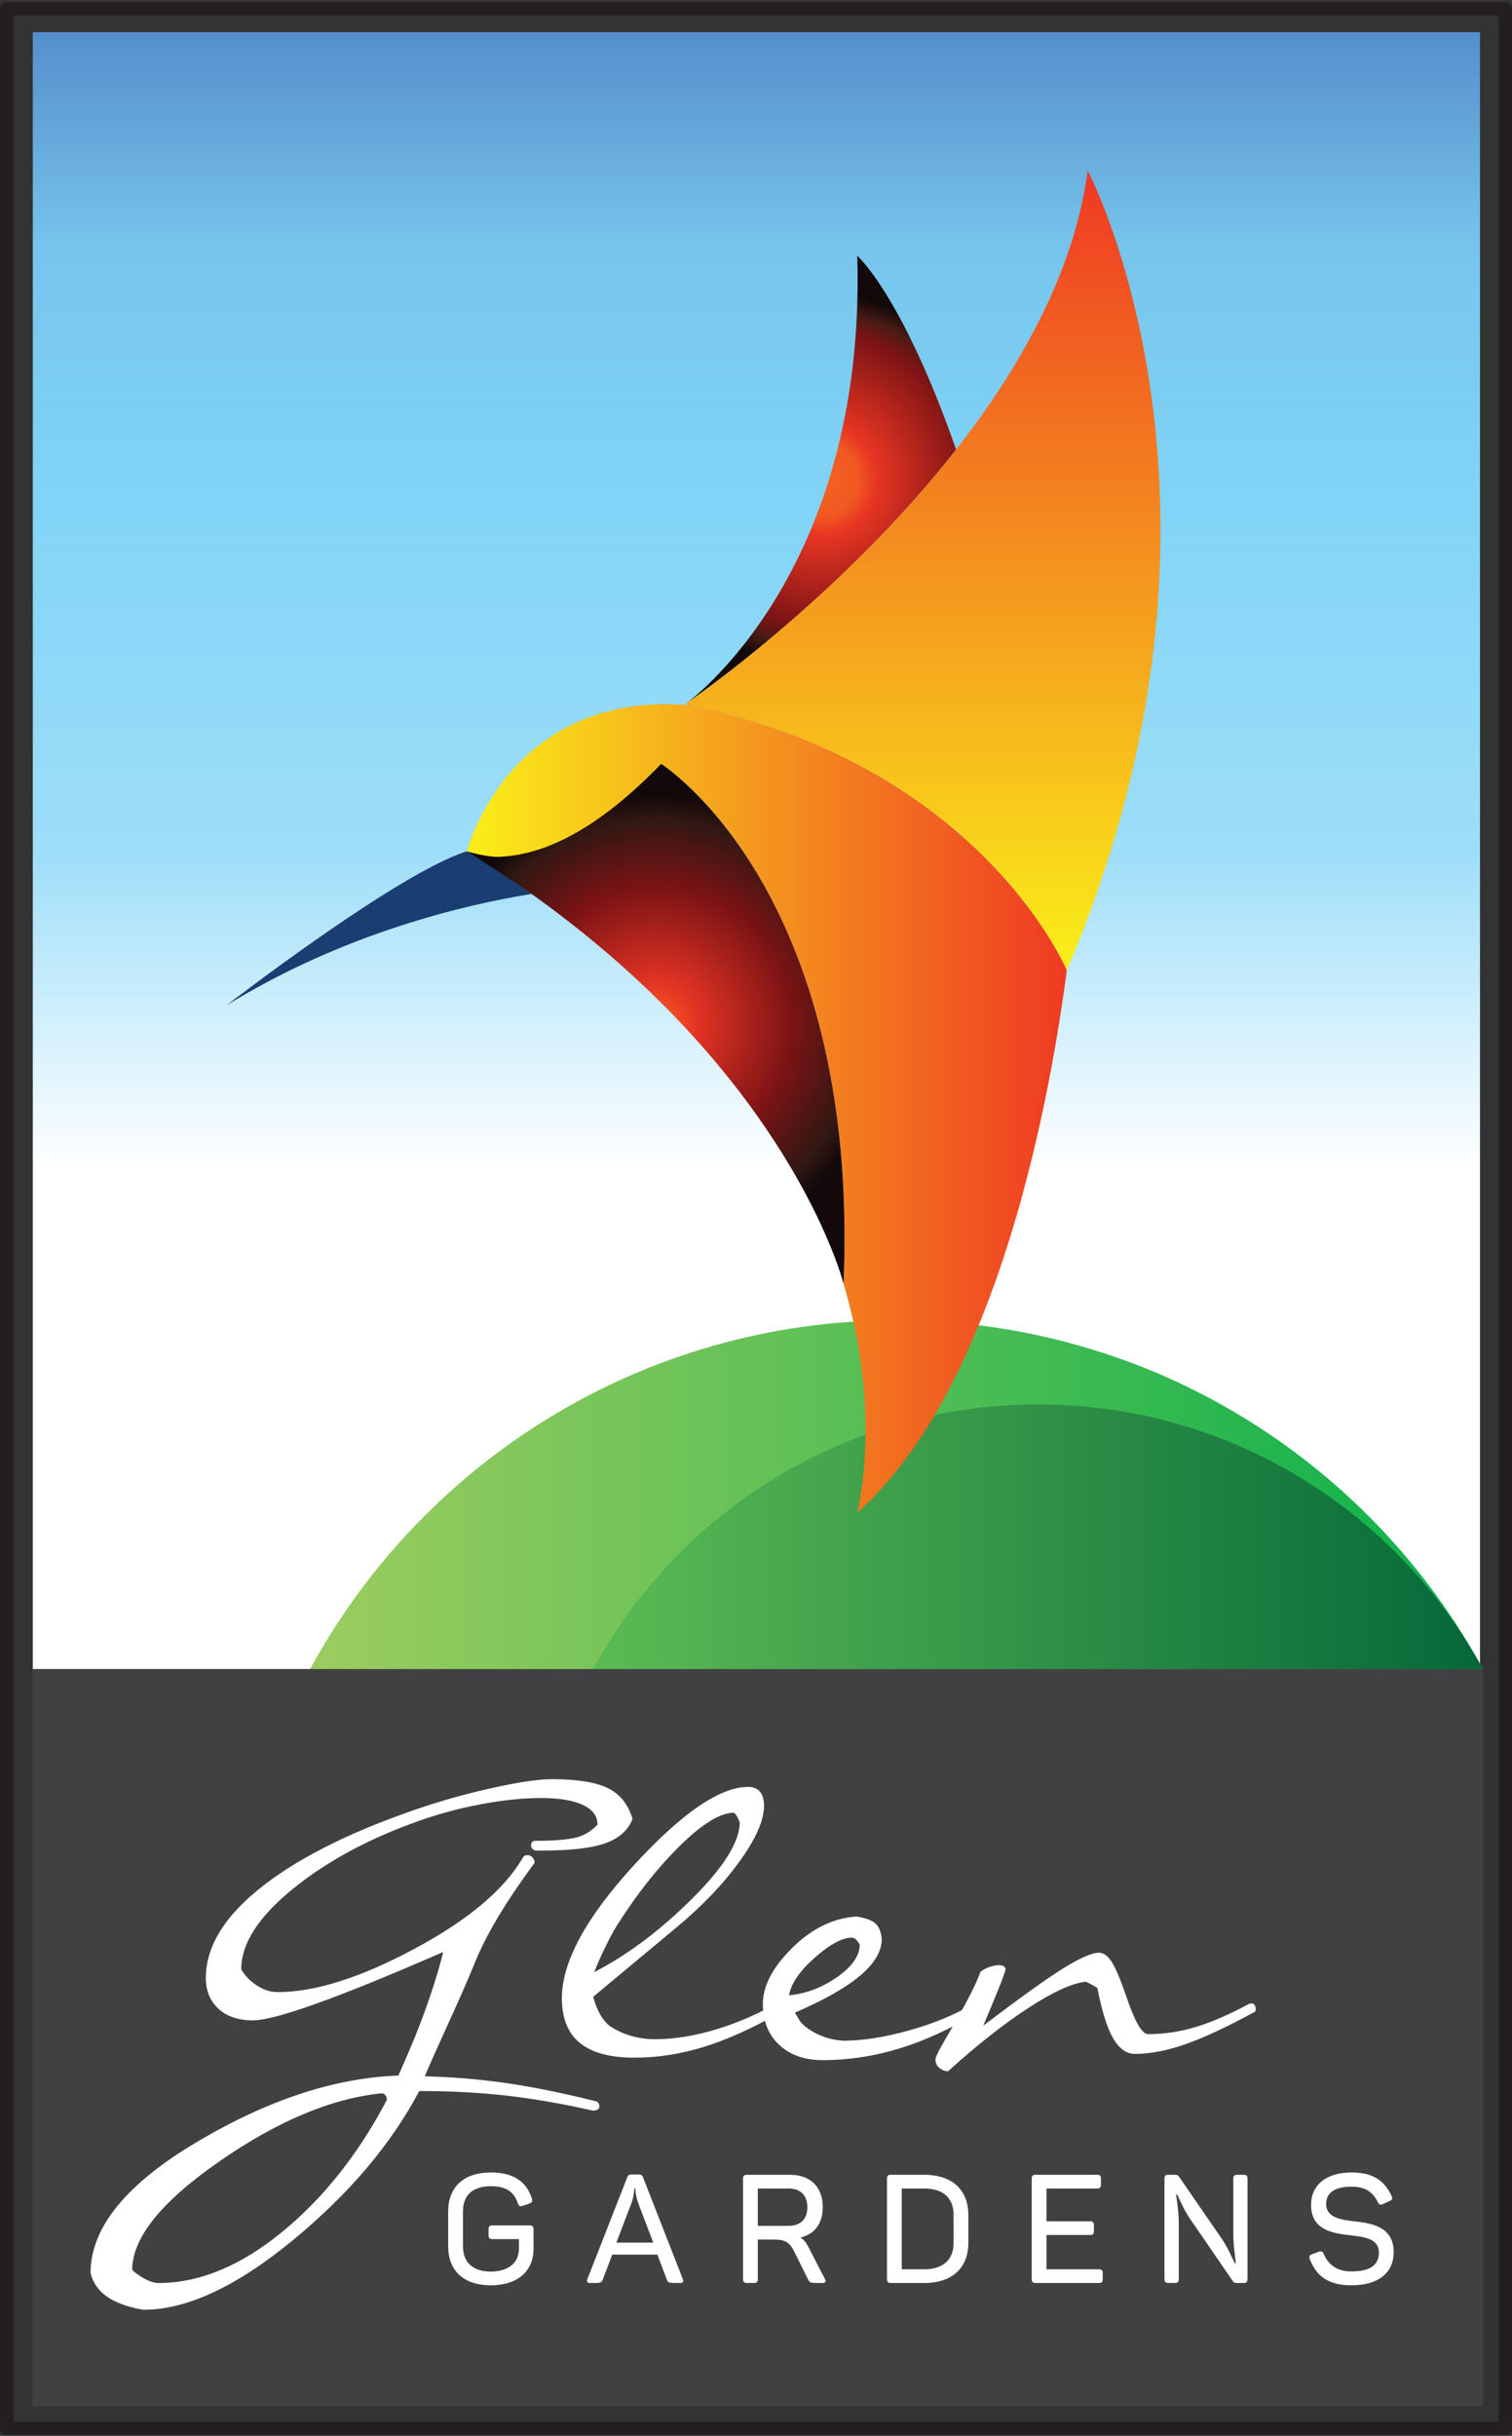 <?xml version="1.0" encoding="UTF-8" standalone="no"?>
<!DOCTYPE svg PUBLIC "-//W3C//DTD SVG 1.1//EN" "http://www.w3.org/Graphics/SVG/1.1/DTD/svg11.dtd">
<svg width="100%" height="100%" viewBox="0 0 1400 2255" version="1.1" xmlns="http://www.w3.org/2000/svg" xmlns:xlink="http://www.w3.org/1999/xlink" xml:space="preserve" xmlns:serif="http://www.serif.com/" style="fill-rule:evenodd;clip-rule:evenodd;stroke-linejoin:round;stroke-miterlimit:2;">
    <rect x="0" y="0" width="1400" height="2255" fill="#333333" stroke="none"/>
    <g transform="matrix(4.167,0,0,4.167,0,0)">
        <path d="M168.42,274.758C98.878,274.758 38.385,313.593 7.334,370.812L329.507,370.812C298.456,313.593 237.962,274.758 168.42,274.758Z" style="fill:url(#_Linear1);"/>
        <g transform="matrix(0.25,0,0,0.24,-14.252,0)">
            <rect x="86.164" y="29.775" width="1286.29" height="1515.28" style="fill:url(#_Linear2);"/>
        </g>
        <path d="M199.203,293.315C142.951,293.315 94.017,324.648 68.9,370.812L329.507,370.812C304.389,324.648 255.456,293.315 199.203,293.315Z" style="fill:url(#_Linear3);"/>
        <path d="M230.641,312.013C187.961,312.013 150.833,335.786 131.776,370.812L329.507,370.812C310.449,335.786 273.322,312.013 230.641,312.013Z" style="fill:url(#_Linear4);"/>
        <path d="M103.749,189.124C88.394,193.9 50.365,223.324 50.365,223.324C76.528,207.231 103.384,200.973 118.111,198.6C114.54,196.056 110.793,193.527 106.859,191.025C105.827,190.391 104.805,189.755 103.749,189.124Z" style="fill:rgb(26,62,113);fill-rule:nonzero;"/>
        <path d="M152.32,156.396L152.911,156.633C153.154,156.652 153.396,156.668 153.641,156.69C153.196,156.596 152.771,156.487 152.32,156.396Z" style="fill:rgb(241,90,41);fill-rule:nonzero;"/>
        <path d="M212.449,99.876C200.448,65.514 190.486,56.815 190.486,56.815C192.644,127.883 152.32,156.396 152.32,156.396C152.32,156.396 186.237,133.366 212.449,99.876Z" style="fill:url(#_Radial5);"/>
        <path d="M200.797,175.849C194.025,171.388 186.106,167.182 176.948,163.603C175.334,162.973 173.68,162.364 171.987,161.775C166.325,159.807 160.226,158.083 153.641,156.69C153.396,156.668 153.154,156.652 152.911,156.633C112.925,153.518 103.749,189.124 103.749,189.124C104.805,189.755 105.827,190.391 106.859,191.025C106.719,190.936 106.589,190.845 106.448,190.756C106.448,190.756 110.565,191.12 112.434,191.055C118.246,190.854 129.231,188.035 146.904,169.708C146.904,169.708 191.099,197.544 187.445,285.199C187.445,285.199 187.073,283.743 186.16,281.162C196.788,312.787 190.443,336.09 190.443,336.09C222.077,308.003 233.58,242.287 237.049,215.539C237.045,215.53 227.953,193.742 200.797,175.849Z" style="fill:url(#_Linear6);"/>
        <path d="M146.904,169.708C129.231,188.035 117.184,189.918 111.385,190.337C108.275,190.562 103.749,189.124 103.749,189.124C103.889,189.213 114.54,196.056 118.111,198.6C165.787,232.565 181.93,269.209 186.16,281.162C187.073,283.743 187.445,285.199 187.445,285.199C191.099,197.544 146.904,169.708 146.904,169.708Z" style="fill:url(#_Radial7);"/>
        <path d="M241.695,37.898C238.711,60.31 226.72,81.642 212.449,99.876C186.237,133.366 152.32,156.396 152.32,156.396C152.771,156.487 153.196,156.596 153.641,156.69C160.226,158.083 166.325,159.807 171.987,161.775C173.68,162.364 175.334,162.973 176.948,163.603C186.106,167.182 194.025,171.388 200.797,175.849C227.953,193.742 237.045,215.53 237.049,215.539C281.012,112.43 241.695,37.898 241.695,37.898Z" style="fill:url(#_Linear8);"/>
        <rect x="7.212" y="370.812" width="322.295" height="163.734" style="fill:rgb(65,64,66);fill-rule:nonzero;"/>
        <path d="M85.965,466.512C85.965,466.093 85.862,465.751 85.653,465.486C85.443,465.22 85.157,465.074 84.794,465.047C73.631,466.19 61.603,471.242 48.71,480.201C35.818,489.158 29.371,497.195 29.371,504.312C30.293,505.148 31.297,505.84 32.386,506.385C33.474,506.927 34.408,507.2 35.189,507.2C44.258,507.2 53.4,503.438 62.608,495.918C71.817,488.398 79.604,478.596 85.965,466.512ZM140.552,404.098C139.604,406.582 137.607,408.375 134.566,409.477C131.524,410.58 126.78,411.131 120.334,411.131L119.203,411.131C118.868,411.131 118.583,411.012 118.346,410.775C118.107,410.538 117.989,410.252 117.989,409.917C117.989,409.639 118.08,409.409 118.262,409.227C118.442,409.045 118.672,408.954 118.952,408.954C122.831,408.954 125.748,408.739 127.702,408.305C129.654,407.874 131.343,406.89 132.767,405.355C132.767,403.458 131.678,401.998 129.501,400.98C127.324,399.962 124.24,399.452 120.25,399.452C116.483,399.452 112.325,399.857 107.776,400.666C103.226,401.476 98.83,402.592 94.59,404.014C82.979,407.949 73.248,413.071 65.392,419.377C57.536,425.684 53.607,431.726 53.607,437.503C54.361,438.87 55.498,440.056 57.019,441.061C58.54,442.065 60.096,442.568 61.687,442.568C70.003,442.568 80.133,439.366 92.078,432.96C104.021,426.556 112.058,419.796 116.189,412.679C116.274,412.513 116.399,412.381 116.566,412.283C116.734,412.185 116.902,412.135 117.069,412.135C117.572,412.135 117.982,412.303 118.303,412.638C118.624,412.973 118.786,413.378 118.786,413.852C115.436,418.4 112.666,422.524 110.475,426.221C108.285,429.919 106.533,433.429 105.222,436.75C104.105,439.512 102.272,443.698 99.716,449.307C97.163,454.917 95.385,458.907 94.38,461.28C100.409,461.419 106.401,461.913 112.359,462.765C118.317,463.617 125.035,464.977 132.514,466.846C132.738,466.958 132.906,467.104 133.018,467.286C133.129,467.468 133.184,467.684 133.184,467.935C133.184,468.242 133.052,468.479 132.787,468.647C132.521,468.814 132.166,468.898 131.719,468.898C124.967,467.363 118.583,466.254 112.568,465.571C106.554,464.886 100.088,464.544 93.166,464.544C86.887,476.405 77.502,487.469 65.015,497.74C52.526,508.009 41.468,513.145 31.841,513.145C28.437,512.559 25.765,511.596 23.825,510.256C21.885,508.917 20.65,507.159 20.12,504.982C20.12,494.934 27.983,485.237 43.709,475.888C59.433,466.539 74.371,461.615 88.52,461.112C89.301,459.353 89.985,457.791 90.57,456.424C91.157,455.056 91.702,453.76 92.203,452.53C93.515,449.294 94.736,445.98 95.865,442.589C96.997,439.198 97.867,436.219 98.482,433.652L97.059,434.279C74.705,443.992 61.086,448.847 56.203,448.847C52.938,448.847 50.378,447.982 48.522,446.251C46.666,444.522 45.738,442.261 45.738,439.471C45.738,432.354 50.009,425.49 58.547,418.874C67.087,412.26 79.101,406.387 94.59,401.251C99.612,399.606 104.839,398.197 110.266,397.024C115.693,395.851 119.817,395.266 122.637,395.266C128.188,395.266 132.319,395.922 135.026,397.234C137.734,398.545 139.575,400.834 140.552,404.098Z" style="fill:white;fill-rule:nonzero;"/>
        <path d="M164.371,404.852C164.314,404.713 164.232,404.517 164.12,404.266C163.841,403.54 163.492,403.025 163.073,402.718C160.06,402.718 156.083,405.145 151.144,410.001C146.204,414.857 141.558,420.717 137.203,427.583C136.451,428.754 135.536,430.443 134.461,432.648C133.388,434.852 132.585,436.681 132.056,438.13C139.478,434.279 146.721,428.845 153.781,421.826C160.841,414.808 164.371,409.149 164.371,404.852ZM173.79,446.335C173.79,446.531 173.761,446.684 173.706,446.796C173.65,446.907 173.565,446.991 173.456,447.046C167.286,450.563 161.615,453.124 156.439,454.728C151.262,456.333 146.106,457.135 140.972,457.135C135.557,457.135 131.517,456.047 128.854,453.869C126.187,451.694 124.855,448.387 124.855,443.949C124.855,435.884 130.177,426.041 140.825,414.417C151.471,402.795 159.948,396.983 166.255,396.983C167.4,396.983 168.27,397.338 168.871,398.049C169.47,398.762 169.771,399.8 169.771,401.169C169.771,404.433 167.922,408.605 164.225,413.684C160.527,418.764 155.803,423.675 150.055,428.419L131.804,443.614C132.223,445.149 132.739,446.454 133.352,447.529C133.967,448.604 134.678,449.46 135.488,450.102C137.021,451.107 138.627,451.847 140.303,452.321C141.977,452.796 143.749,453.033 145.618,453.033C149.636,453.033 153.97,452.357 158.616,451.002C163.262,449.649 167.803,447.731 172.242,445.247C172.324,445.192 172.415,445.149 172.513,445.121C172.611,445.094 172.757,445.08 172.952,445.08C173.203,445.08 173.406,445.199 173.56,445.436C173.713,445.673 173.79,445.973 173.79,446.335Z" style="fill:white;fill-rule:nonzero;"/>
        <path d="M191.036,432.019C190.783,431.545 190.505,431.168 190.198,430.89C189.89,430.61 189.597,430.471 189.319,430.471C187.141,430.471 184.372,431.964 181.01,434.95C177.647,437.936 175.756,440.712 175.337,443.279C179.132,442.917 182.698,441.564 186.032,439.219C189.367,436.875 191.036,434.475 191.036,432.019ZM217.7,446.335C217.7,446.531 217.673,446.684 217.616,446.796C217.561,446.907 217.463,446.991 217.324,447.046C211.462,450.619 205.693,453.284 200.014,455.042C194.336,456.8 188.592,457.679 182.789,457.679C178.77,457.679 175.554,456.55 173.14,454.288C170.726,452.029 169.519,448.986 169.519,445.163C169.519,441.172 171.696,437.029 176.05,432.73C180.402,428.434 185.16,426.116 190.323,425.782C192.193,426.061 193.553,426.542 194.404,427.226C195.256,427.911 195.766,429.088 195.932,430.763C195.932,433.47 194.349,436.171 191.182,438.863C188.014,441.557 183.165,444.313 176.635,447.13L177.808,449.098C178.783,450.243 180.138,451.212 181.867,452.007C183.598,452.803 185.44,453.257 187.394,453.368C191.662,453.368 196.504,452.614 201.919,451.107C207.333,449.601 212.077,447.647 216.151,445.247C216.236,445.192 216.325,445.149 216.423,445.121C216.521,445.094 216.654,445.08 216.821,445.08C217.072,445.08 217.281,445.199 217.449,445.436C217.616,445.673 217.7,445.973 217.7,446.335Z" style="fill:white;fill-rule:nonzero;"/>
        <path d="M279.025,446.335C279.025,446.531 278.998,446.684 278.941,446.796C278.886,446.907 278.788,446.991 278.649,447.046C272.482,450.396 267.36,452.776 263.286,454.184C259.211,455.593 255.515,456.297 252.192,456.297C250.295,456.297 248.678,455.14 247.337,452.824C245.997,450.508 244.84,446.811 243.863,441.731C243.583,441.452 242.873,441.033 241.727,440.475C241.504,440.364 241.351,440.293 241.267,440.266C238.254,440.573 234.011,442.505 228.543,446.062C223.072,449.622 217.115,454.318 210.667,460.148C209.943,460.148 209.294,459.898 208.722,459.396C208.15,458.893 207.864,458.322 207.864,457.679C207.864,457.176 208.226,456.284 208.952,455.001C209.035,454.833 209.105,454.707 209.162,454.623C209.496,454.01 210.139,452.894 211.086,451.275C214.714,445.053 216.974,440.642 217.868,438.048C218.37,437.629 219.019,437.28 219.814,437C220.61,436.722 221.342,436.581 222.011,436.581C222.43,436.581 222.772,436.665 223.038,436.834C223.303,437 223.435,437.223 223.435,437.503C223.435,437.558 223.421,437.629 223.394,437.713C223.364,437.795 223.351,437.852 223.351,437.879C222.961,439.164 222.096,441.403 220.756,444.598C219.417,447.793 218.663,449.601 218.495,450.018C226.839,443.684 232.825,439.401 236.453,437.169C240.081,434.936 242.663,433.819 244.198,433.819C245.146,433.819 246.04,434.42 246.877,435.62C247.714,436.82 248.76,439.219 250.017,442.819C250.099,443.042 250.211,443.363 250.352,443.782C252.192,449.196 253.77,451.904 255.082,451.904C258.737,451.904 262.309,451.366 265.798,450.291C269.286,449.216 273.165,447.536 277.435,445.247C277.519,445.192 277.615,445.149 277.727,445.121C277.839,445.094 277.979,445.08 278.146,445.08C278.398,445.08 278.606,445.199 278.774,445.436C278.941,445.673 279.025,445.973 279.025,446.335Z" style="fill:white;fill-rule:nonzero;"/>
        <path d="M118.552,495.31L118.552,499.645C118.552,504.387 115.2,507.706 109.07,507.706C102.94,507.706 99.587,504.387 99.587,499.036L99.587,491.314C99.587,485.964 102.94,482.645 109.07,482.645C114.149,482.645 116.96,484.677 118.18,488.402C118.383,489.045 118.247,489.316 117.603,489.554L116.215,490.028C115.572,490.265 115.301,490.129 115.064,489.486C114.218,486.946 112.456,485.693 109.07,485.693C105.006,485.693 102.872,487.724 102.872,491.281L102.872,499.036C102.872,502.592 105.074,504.658 109.07,504.658C113.066,504.658 115.301,502.592 115.301,499.645L115.301,497.444L109.442,497.444C108.766,497.444 108.561,497.241 108.561,496.563L108.561,495.277C108.561,494.633 108.766,494.396 109.442,494.396L117.638,494.396C118.315,494.396 118.552,494.633 118.552,495.31Z" style="fill:white;fill-rule:nonzero;"/>
        <path d="M141.157,486.133L140.954,486.133C140.919,486.2 140.919,487.724 140.378,489.283L136.957,498.224L145.153,498.224L141.767,489.316C141.225,487.724 141.157,486.2 141.157,486.133ZM151.113,507.197L149.793,507.197C148.675,507.197 148.371,507.028 148.168,506.418L146.067,500.898L136.043,500.898L133.944,506.418C133.706,507.028 133.402,507.197 132.318,507.197L131.133,507.197C130.455,507.197 130.32,506.893 130.522,506.316L139.329,483.83C139.532,483.221 139.802,483.085 140.446,483.085L141.8,483.085C142.444,483.085 142.715,483.221 142.917,483.796L151.723,506.316C151.926,506.893 151.791,507.197 151.113,507.197Z" style="fill:white;fill-rule:nonzero;"/>
        <path d="M175.197,486.2L168.391,486.2L168.391,494.497L175.197,494.497C177.873,494.497 179.397,493.008 179.397,490.367C179.397,487.691 177.873,486.2 175.197,486.2ZM182.818,490.367C182.818,494.023 180.955,496.394 177.84,497.105C178.585,497.512 179.058,498.155 179.532,499.001L183.292,506.283C183.563,506.79 183.494,507.197 182.818,507.197L181.327,507.197C180.21,507.197 179.871,507.063 179.567,506.418L176.485,500.221C175.503,498.224 174.521,497.545 172.014,497.545L168.391,497.545L168.391,506.316C168.391,506.96 168.153,507.197 167.477,507.197L165.986,507.197C165.342,507.197 165.106,506.96 165.106,506.316L165.106,484.033C165.106,483.389 165.342,483.153 165.986,483.153L175.503,483.153C180.041,483.153 182.818,485.794 182.818,490.367Z" style="fill:white;fill-rule:nonzero;"/>
        <path d="M205.353,486.2L200.375,486.2L200.375,504.149L205.353,504.149C209.553,504.149 211.89,502.017 211.89,498.29L211.89,492.059C211.89,488.334 209.586,486.2 205.353,486.2ZM215.174,492.094L215.174,498.257C215.174,503.777 211.652,507.197 205.353,507.197L197.971,507.197C197.326,507.197 197.09,506.96 197.09,506.316L197.09,484.033C197.09,483.389 197.326,483.153 197.971,483.153L205.353,483.153C211.652,483.153 215.174,486.574 215.174,492.094Z" style="fill:white;fill-rule:nonzero;"/>
        <path d="M244.627,484.033L244.627,485.321C244.627,485.964 244.424,486.2 243.746,486.2L232.537,486.2L232.537,493.482L242.188,493.482C242.865,493.482 243.069,493.719 243.069,494.396L243.069,495.649C243.069,496.327 242.865,496.53 242.188,496.53L232.537,496.53L232.537,504.149L244.153,504.149C244.83,504.149 245.032,504.387 245.032,505.03L245.032,506.316C245.032,506.96 244.83,507.197 244.153,507.197L230.133,507.197C229.488,507.197 229.252,506.96 229.252,506.316L229.252,484.033C229.252,483.389 229.488,483.153 230.133,483.153L243.746,483.153C244.424,483.153 244.627,483.389 244.627,484.033Z" style="fill:white;fill-rule:nonzero;"/>
        <path d="M277.202,484.033L277.202,506.316C277.202,506.96 276.965,507.197 276.322,507.197L274.832,507.197C274.392,507.197 274.154,507.096 273.918,506.757L264.266,492.702C262.877,490.603 261.861,487.962 261.523,487.488L261.354,487.488C261.354,488.131 261.928,490.975 261.928,493.786L261.928,506.316C261.928,506.96 261.691,507.197 261.015,507.197L259.626,507.197C258.982,507.197 258.746,506.96 258.746,506.316L258.746,484.033C258.746,483.389 258.982,483.153 259.626,483.153L261.117,483.153C261.59,483.153 261.828,483.323 261.997,483.594L271.513,497.411C273.07,499.713 274.02,502.253 274.425,502.829L274.595,502.829C274.595,502.083 274.053,499.307 274.053,496.292L274.053,484.033C274.053,483.389 274.256,483.153 274.934,483.153L276.322,483.153C276.965,483.153 277.202,483.389 277.202,484.033Z" style="fill:white;fill-rule:nonzero;"/>
        <path d="M300.334,482.645C305.041,482.645 307.548,484.372 309.206,487.825C309.511,488.435 309.343,488.741 308.733,489.012L307.31,489.655C306.7,489.926 306.464,489.825 306.158,489.215C305.008,486.979 303.416,485.794 300.334,485.794C296.642,485.794 294.678,487.116 294.678,489.621C294.678,492.636 297.794,493.143 301.18,493.516C305.211,493.99 309.68,494.869 309.68,500.356C309.68,504.827 306.396,507.706 300.299,507.706C295.22,507.706 292.545,505.741 291.054,501.913C290.817,501.27 290.986,500.999 291.63,500.763L293.019,500.255C293.629,500.052 293.898,500.153 294.171,500.797C295.255,503.303 297.253,504.623 300.299,504.623C304.297,504.623 306.396,503.303 306.396,500.424C306.396,497.512 303.55,497.004 300.401,496.631C296.235,496.191 291.325,495.514 291.325,489.825C291.325,485.592 294.475,482.645 300.334,482.645Z" style="fill:white;fill-rule:nonzero;"/>
        <path d="M3,538L333,538L333,3.486L3,3.486L3,538ZM334.5,541L1.5,541C0.671,541 0,540.328 0,539.5L0,1.986C0,1.158 0.671,0.486 1.5,0.486L334.5,0.486C335.328,0.486 336,1.158 336,1.986L336,539.5C336,540.328 335.328,541 334.5,541Z" style="fill:rgb(35,31,32);fill-rule:nonzero;"/>
    </g>
    <defs>
        <linearGradient id="_Linear1" x1="0" y1="0" x2="1" y2="0" gradientUnits="userSpaceOnUse" gradientTransform="matrix(322.172,0,0,322.172,7.334,322.785)"><stop offset="0" style="stop-color:rgb(255,243,39);stop-opacity:1"/><stop offset="1" style="stop-color:rgb(141,199,63);stop-opacity:1"/></linearGradient>
        <linearGradient id="_Linear2" x1="0" y1="0" x2="1" y2="0" gradientUnits="userSpaceOnUse" gradientTransform="matrix(6.18669e-14,1054.44,-1140.47,7.28801e-14,236.443,29.775)"><stop offset="0" style="stop-color:rgb(86,144,204);stop-opacity:1"/><stop offset="0.19" style="stop-color:rgb(119,197,237);stop-opacity:1"/><stop offset="0.41" style="stop-color:rgb(129,212,247);stop-opacity:1"/><stop offset="0.72" style="stop-color:rgb(158,222,249);stop-opacity:1"/><stop offset="1" style="stop-color:white;stop-opacity:1"/></linearGradient>
        <linearGradient id="_Linear3" x1="0" y1="0" x2="1" y2="0" gradientUnits="userSpaceOnUse" gradientTransform="matrix(260.606,0,0,260.606,68.9,332.064)"><stop offset="0" style="stop-color:rgb(156,204,95);stop-opacity:1"/><stop offset="1" style="stop-color:rgb(11,177,75);stop-opacity:1"/></linearGradient>
        <linearGradient id="_Linear4" x1="0" y1="0" x2="1" y2="0" gradientUnits="userSpaceOnUse" gradientTransform="matrix(197.73,0,0,197.73,131.776,341.412)"><stop offset="0" style="stop-color:rgb(90,187,84);stop-opacity:1"/><stop offset="1" style="stop-color:rgb(6,104,57);stop-opacity:1"/></linearGradient>
        <radialGradient id="_Radial5" cx="0" cy="0" r="1" gradientUnits="userSpaceOnUse" gradientTransform="matrix(41.128,0,0,41.128,182.385,106.605)"><stop offset="0" style="stop-color:rgb(242,101,33);stop-opacity:1"/><stop offset="0.2" style="stop-color:rgb(241,88,34);stop-opacity:1"/><stop offset="0.3" style="stop-color:rgb(232,53,35);stop-opacity:1"/><stop offset="0.8" style="stop-color:rgb(122,19,20);stop-opacity:1"/><stop offset="0.9" style="stop-color:rgb(74,27,20);stop-opacity:1"/><stop offset="1" style="stop-color:rgb(19,9,10);stop-opacity:1"/></radialGradient>
        <linearGradient id="_Linear6" x1="0" y1="0" x2="1" y2="0" gradientUnits="userSpaceOnUse" gradientTransform="matrix(133.3,0,0,133.3,103.749,246.265)"><stop offset="0" style="stop-color:rgb(250,239,25);stop-opacity:1"/><stop offset="1" style="stop-color:rgb(239,57,35);stop-opacity:1"/></linearGradient>
        <radialGradient id="_Radial7" cx="0" cy="0" r="1" gradientUnits="userSpaceOnUse" gradientTransform="matrix(50.472,0,0,50.472,145.704,227.453)"><stop offset="0" style="stop-color:rgb(242,101,33);stop-opacity:1"/><stop offset="0.1" style="stop-color:rgb(239,70,35);stop-opacity:1"/><stop offset="0.2" style="stop-color:rgb(222,50,35);stop-opacity:1"/><stop offset="0.6" style="stop-color:rgb(123,19,20);stop-opacity:1"/><stop offset="0.9" style="stop-color:rgb(48,23,19);stop-opacity:1"/><stop offset="1" style="stop-color:rgb(19,9,10);stop-opacity:1"/></radialGradient>
        <linearGradient id="_Linear8" x1="0" y1="0" x2="1" y2="0" gradientUnits="userSpaceOnUse" gradientTransform="matrix(7.97552e-09,-177.642,177.642,7.97552e-09,205.095,215.539)"><stop offset="0" style="stop-color:rgb(250,239,25);stop-opacity:1"/><stop offset="1" style="stop-color:rgb(239,57,35);stop-opacity:1"/></linearGradient>
    </defs>
</svg>
